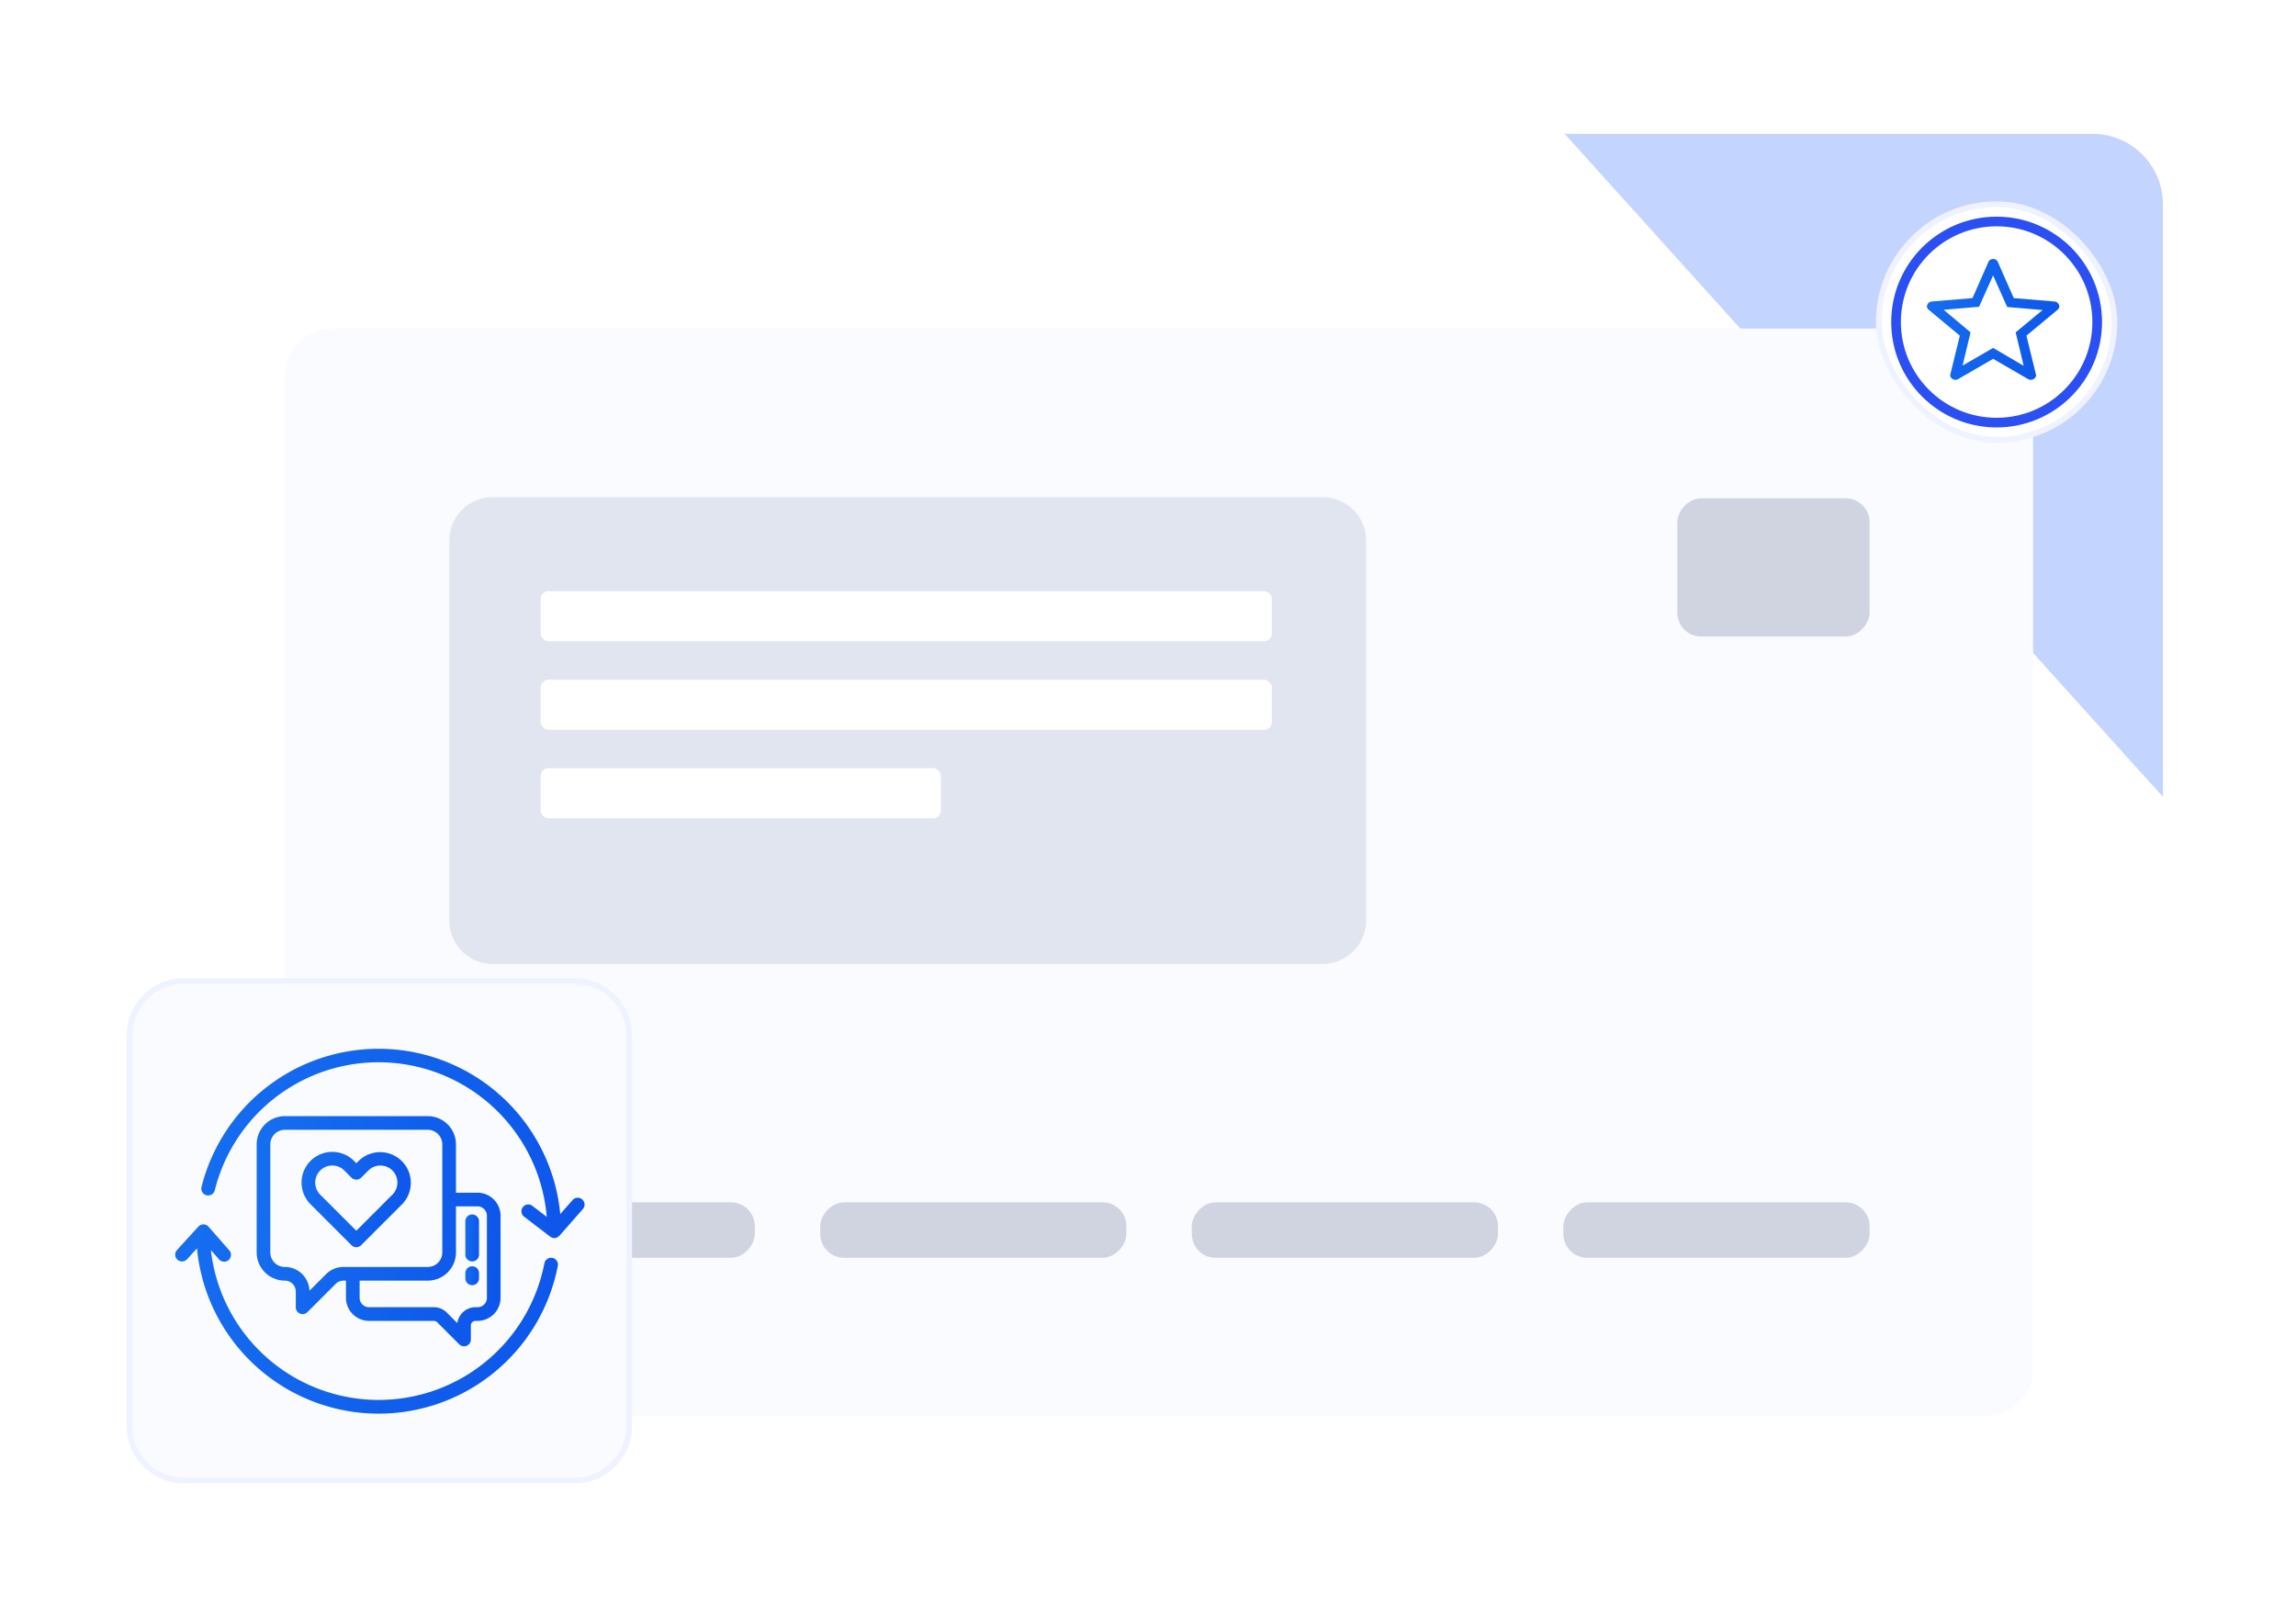 <svg width="399" height="281" fill="none" xmlns="http://www.w3.org/2000/svg"><path d="M47.836 23.258h315.781c6.769 0 12.256 5.487 12.256 12.256v213.732c0 9.13-7.401 16.531-16.531 16.531H166.546a16.532 16.532 0 0 1-12.28-5.463L35.556 128.613a16.53 16.53 0 0 1-4.251-11.068V39.789c0-9.13 7.401-16.532 16.531-16.532Z" fill="#C3D4FF"/><path d="M382.468 280.546H14.178C6.348 280.546 0 274.199 0 266.368V16.532C0 7.402 7.401 0 16.532 0h227.03c4.679 0 9.139 1.983 12.274 5.457L394.742 159.41A16.53 16.53 0 0 1 399 170.484v93.531c0 9.13-7.401 16.531-16.532 16.531Z" fill="#fff"/><g filter="url(#a)"><path d="M353.313 53.998c0-4.565-3.7-8.266-8.265-8.266H57.812a8.266 8.266 0 0 0-8.266 8.266v172.548c0 4.566 3.7 8.266 8.266 8.266h287.236c4.565 0 8.265-3.7 8.265-8.266V53.998Z" fill="#FAFBFF"/><rect width="33.417" height="24.021" rx="4.133" transform="matrix(-1 0 0 1 324.9 75.245)" fill="#D0D4E0"/><rect width="53.211" height="9.634" rx="4.133" transform="matrix(-1 0 0 1 324.9 197.619)" fill="#D0D4E0"/><rect width="53.211" height="9.634" rx="4.133" transform="matrix(-1 0 0 1 260.324 197.619)" fill="#D0D4E0"/><rect width="53.211" height="9.634" rx="4.133" transform="matrix(-1 0 0 1 195.747 197.619)" fill="#D0D4E0"/><rect width="53.211" height="9.634" rx="4.133" transform="matrix(-1 0 0 1 131.171 197.619)" fill="#D0D4E0"/><path d="M237.408 82.6a7.549 7.549 0 0 0-7.549-7.548H85.624a7.549 7.549 0 0 0-7.548 7.549v66.03a7.549 7.549 0 0 0 7.548 7.549H229.86a7.55 7.55 0 0 0 7.549-7.549v-66.03Z" fill="#E1E5F0"/><rect x="93.957" y="106.781" width="127.066" height="8.694" rx="1.338" fill="#fff"/><rect x="93.957" y="122.164" width="69.552" height="8.694" rx="1.338" fill="#fff"/><rect x="93.957" y="91.4" width="127.066" height="8.694" rx="1.338" fill="#fff"/></g><rect x="326.5" y="35.5" width="40.95" height="40.95" rx="20.475" fill="#fff"/><rect x="326.5" y="35.5" width="40.95" height="40.95" rx="20.475" stroke="#EFF3FF"/><path d="M346.975 73.454c9.653 0 17.479-7.825 17.479-17.479 0-9.653-7.826-17.479-17.479-17.479-9.653 0-17.479 7.826-17.479 17.48 0 9.653 7.826 17.478 17.479 17.478Z" stroke="#2A4FF2" stroke-width="1.678" stroke-linecap="round" stroke-linejoin="round"/><path d="m341.058 63.54 5.308-3.07 5.308 3.11-1.39-5.816 4.676-3.878-6.151-.525-2.443-5.494-2.443 5.453-6.151.526 4.676 3.918-1.39 5.776Zm5.308-1.168-6.117 3.542a.937.937 0 0 1-.5.104 1.139 1.139 0 0 1-.447-.152.818.818 0 0 1-.33-.365.677.677 0 0 1-.02-.516l1.628-6.641-5.384-4.476a.828.828 0 0 1-.3-.425.655.655 0 0 1 .032-.473c.07-.151.162-.275.278-.372.117-.094.274-.157.472-.19l7.104-.595 2.77-6.289a.767.767 0 0 1 .33-.385.993.993 0 0 1 .484-.117 1 1 0 0 1 .485.117.743.743 0 0 1 .329.385l2.77 6.289 7.103.594a.98.98 0 0 1 .473.193c.117.094.21.218.28.37a.66.66 0 0 1 .03.473.828.828 0 0 1-.3.425l-5.383 4.476 1.627 6.641a.66.66 0 0 1-.018.514.816.816 0 0 1-.332.365 1.083 1.083 0 0 1-.447.154.934.934 0 0 1-.498-.104l-6.119-3.542Z" fill="url(#b)"/><path d="M32 170.5h67.844c5.246 0 9.5 4.253 9.5 9.5v67.844c0 5.246-4.254 9.5-9.5 9.5H32c-5.247 0-9.5-4.254-9.5-9.5V180a9.5 9.5 0 0 1 9.5-9.5Z" fill="#FAFBFF"/><path d="M32 170.5h67.844c5.246 0 9.5 4.253 9.5 9.5v67.844c0 5.246-4.254 9.5-9.5 9.5H32c-5.247 0-9.5-4.254-9.5-9.5V180a9.5 9.5 0 0 1 9.5-9.5Z" stroke="#EFF3FF"/><path d="M64.127 229.586h11.275a.8.8 0 0 1 .565.237l3.833 3.835a1.19 1.19 0 0 0 1.827-.18c.13-.195.2-.425.2-.66v-2.431a.798.798 0 0 1 .798-.801h.356a4.01 4.01 0 0 0 4.006-4.007v-14.265a4.01 4.01 0 0 0-4.006-4.006h-3.744V198.9a4.907 4.907 0 0 0-4.9-4.9H49.503a4.906 4.906 0 0 0-4.9 4.9v18.789a4.905 4.905 0 0 0 4.9 4.9 1.898 1.898 0 0 1 1.9 1.9v2.731a1.187 1.187 0 0 0 2.027.84l4.912-4.916c.357-.355.84-.555 1.344-.556h.437v2.99a4.009 4.009 0 0 0 4.005 4.008Zm18.86-19.903a1.634 1.634 0 0 1 1.63 1.631v14.265a1.632 1.632 0 0 1-1.63 1.632h-.362a3.177 3.177 0 0 0-3.146 2.762l-1.833-1.834a3.198 3.198 0 0 0-2.245-.928H64.127a1.634 1.634 0 0 1-1.63-1.632v-2.99h11.84a4.905 4.905 0 0 0 4.9-4.9v-8.006h3.75Zm-26.325 11.784-2.886 2.884a4.276 4.276 0 0 0-4.275-4.137 2.53 2.53 0 0 1-2.525-2.525V198.9a2.53 2.53 0 0 1 2.525-2.525h24.837a2.53 2.53 0 0 1 2.524 2.525v18.789a2.53 2.53 0 0 1-2.524 2.525H59.685a4.3 4.3 0 0 0-3.023 1.253Z" fill="url(#c)"/><path d="M82.054 219.255a1.186 1.186 0 0 0 1.187-1.188v-5.848a1.189 1.189 0 0 0-2.375 0v5.847a1.19 1.19 0 0 0 1.188 1.189Z" fill="url(#d)"/><path d="M82.054 223.382a1.186 1.186 0 0 0 1.187-1.188v-.912a1.185 1.185 0 0 0-1.187-1.187 1.187 1.187 0 0 0-1.188 1.187v.912a1.189 1.189 0 0 0 1.188 1.188Z" fill="url(#e)"/><path d="m62.332 201.777-.409.408-.407-.409a5.324 5.324 0 0 0-3.778-1.566 5.37 5.37 0 0 0-3.77 1.559 5.343 5.343 0 0 0 0 7.553l7.11 7.11a1.183 1.183 0 0 0 1.294.258c.145-.06.276-.147.386-.258l7.115-7.115a5.333 5.333 0 0 0-7.541-7.542v.002Zm5.862 5.863-6.277 6.276-6.27-6.271a2.97 2.97 0 0 1 .961-4.837 2.961 2.961 0 0 1 3.229.643l1.247 1.248a1.224 1.224 0 0 0 1.679 0l1.248-1.248a2.961 2.961 0 0 1 4.827.958c.149.359.224.744.22 1.133a2.95 2.95 0 0 1-.864 2.098Z" fill="url(#f)"/><path d="M90.86 209.81a1.188 1.188 0 0 0 .22 1.663l4.521 3.467c.034.021.07.039.106.056.066.048.138.088.214.119.08.026.163.043.248.05a.953.953 0 0 0 .15.03 1.19 1.19 0 0 0 .48-.105c.02-.009.032-.025.05-.033.126-.062.239-.146.335-.247.01-.01.023-.014.031-.023l4.043-4.604a1.195 1.195 0 0 0 .324-.87 1.201 1.201 0 0 0-.402-.837 1.195 1.195 0 0 0-1.703.138l-2.114 2.407a31.716 31.716 0 0 0-62.343-4.71 1.187 1.187 0 1 0 2.306.574A29.335 29.335 0 0 1 68.13 184.73a29.331 29.331 0 0 1 26.886 26.776l-2.494-1.912a1.188 1.188 0 0 0-1.663.216Z" fill="url(#g)"/><path d="M30.832 218.945a1.19 1.19 0 0 0 1.68-.076l1.718-1.881a31.713 31.713 0 0 0 62.7 3.073 1.188 1.188 0 1 0-2.332-.451 29.34 29.34 0 0 1-57.95-2.328l1.374 1.568a1.187 1.187 0 1 0 1.782-1.564l-3.563-4.067a1.184 1.184 0 0 0-.879-.407 1.276 1.276 0 0 0-.889.388l-3.717 4.067a1.19 1.19 0 0 0 .076 1.678Z" fill="url(#h)"/><defs><linearGradient id="b" x1="313.583" y1="-19.297" x2="368.949" y2="-11.368" gradientUnits="userSpaceOnUse"><stop stop-color="#1F8CF6"/><stop offset="1" stop-color="#0D55EA"/></linearGradient><linearGradient id="c" x1="5.383" y1="71.472" x2="107.542" y2="85.624" gradientUnits="userSpaceOnUse"><stop stop-color="#1F8CF6"/><stop offset="1" stop-color="#0D55EA"/></linearGradient><linearGradient id="d" x1="78.668" y1="185.845" x2="84.495" y2="186.065" gradientUnits="userSpaceOnUse"><stop stop-color="#1F8CF6"/><stop offset="1" stop-color="#0D55EA"/></linearGradient><linearGradient id="e" x1="78.668" y1="210.027" x2="84.451" y2="210.574" gradientUnits="userSpaceOnUse"><stop stop-color="#1F8CF6"/><stop offset="1" stop-color="#0D55EA"/></linearGradient><linearGradient id="f" x1="34.826" y1="149.458" x2="80.47" y2="156.3" gradientUnits="userSpaceOnUse"><stop stop-color="#1F8CF6"/><stop offset="1" stop-color="#0D55EA"/></linearGradient><linearGradient id="g" x1="-26.642" y1="81.476" x2="126.259" y2="121.93" gradientUnits="userSpaceOnUse"><stop stop-color="#1F8CF6"/><stop offset="1" stop-color="#0D55EA"/></linearGradient><linearGradient id="h" x1="-31.1" y1="112.056" x2="121.617" y2="152.429" gradientUnits="userSpaceOnUse"><stop stop-color="#1F8CF6"/><stop offset="1" stop-color="#0D55EA"/></linearGradient><filter id="a" x="33.014" y="33.334" width="336.831" height="222.143" filterUnits="userSpaceOnUse" color-interpolation-filters="sRGB"><feFlood flood-opacity="0" result="BackgroundImageFix"/><feColorMatrix in="SourceAlpha" values="0 0 0 0 0 0 0 0 0 0 0 0 0 0 0 0 0 0 127 0" result="hardAlpha"/><feOffset dy="3.1"/><feGaussianBlur stdDeviation="4.133"/><feComposite in2="hardAlpha" operator="out"/><feColorMatrix values="0 0 0 0 0.118 0 0 0 0 0 0 0 0 0 0.369 0 0 0 0.04 0"/><feBlend in2="BackgroundImageFix" result="effect1_dropShadow_4364_957"/><feColorMatrix in="SourceAlpha" values="0 0 0 0 0 0 0 0 0 0 0 0 0 0 0 0 0 0 127 0" result="hardAlpha"/><feOffset dy="4.133"/><feGaussianBlur stdDeviation="2.066"/><feComposite in2="hardAlpha" operator="out"/><feColorMatrix values="0 0 0 0 0.118 0 0 0 0 0 0 0 0 0 0.369 0 0 0 0.02 0"/><feBlend in2="effect1_dropShadow_4364_957" result="effect2_dropShadow_4364_957"/><feColorMatrix in="SourceAlpha" values="0 0 0 0 0 0 0 0 0 0 0 0 0 0 0 0 0 0 127 0" result="hardAlpha"/><feOffset dy="4.133"/><feGaussianBlur stdDeviation="8.266"/><feComposite in2="hardAlpha" operator="out"/><feColorMatrix values="0 0 0 0 0.781 0 0 0 0 0.743 0 0 0 0 0.862 0 0 0 0.25 0"/><feBlend in2="effect2_dropShadow_4364_957" result="effect3_dropShadow_4364_957"/><feBlend in="SourceGraphic" in2="effect3_dropShadow_4364_957" result="shape"/></filter></defs></svg>